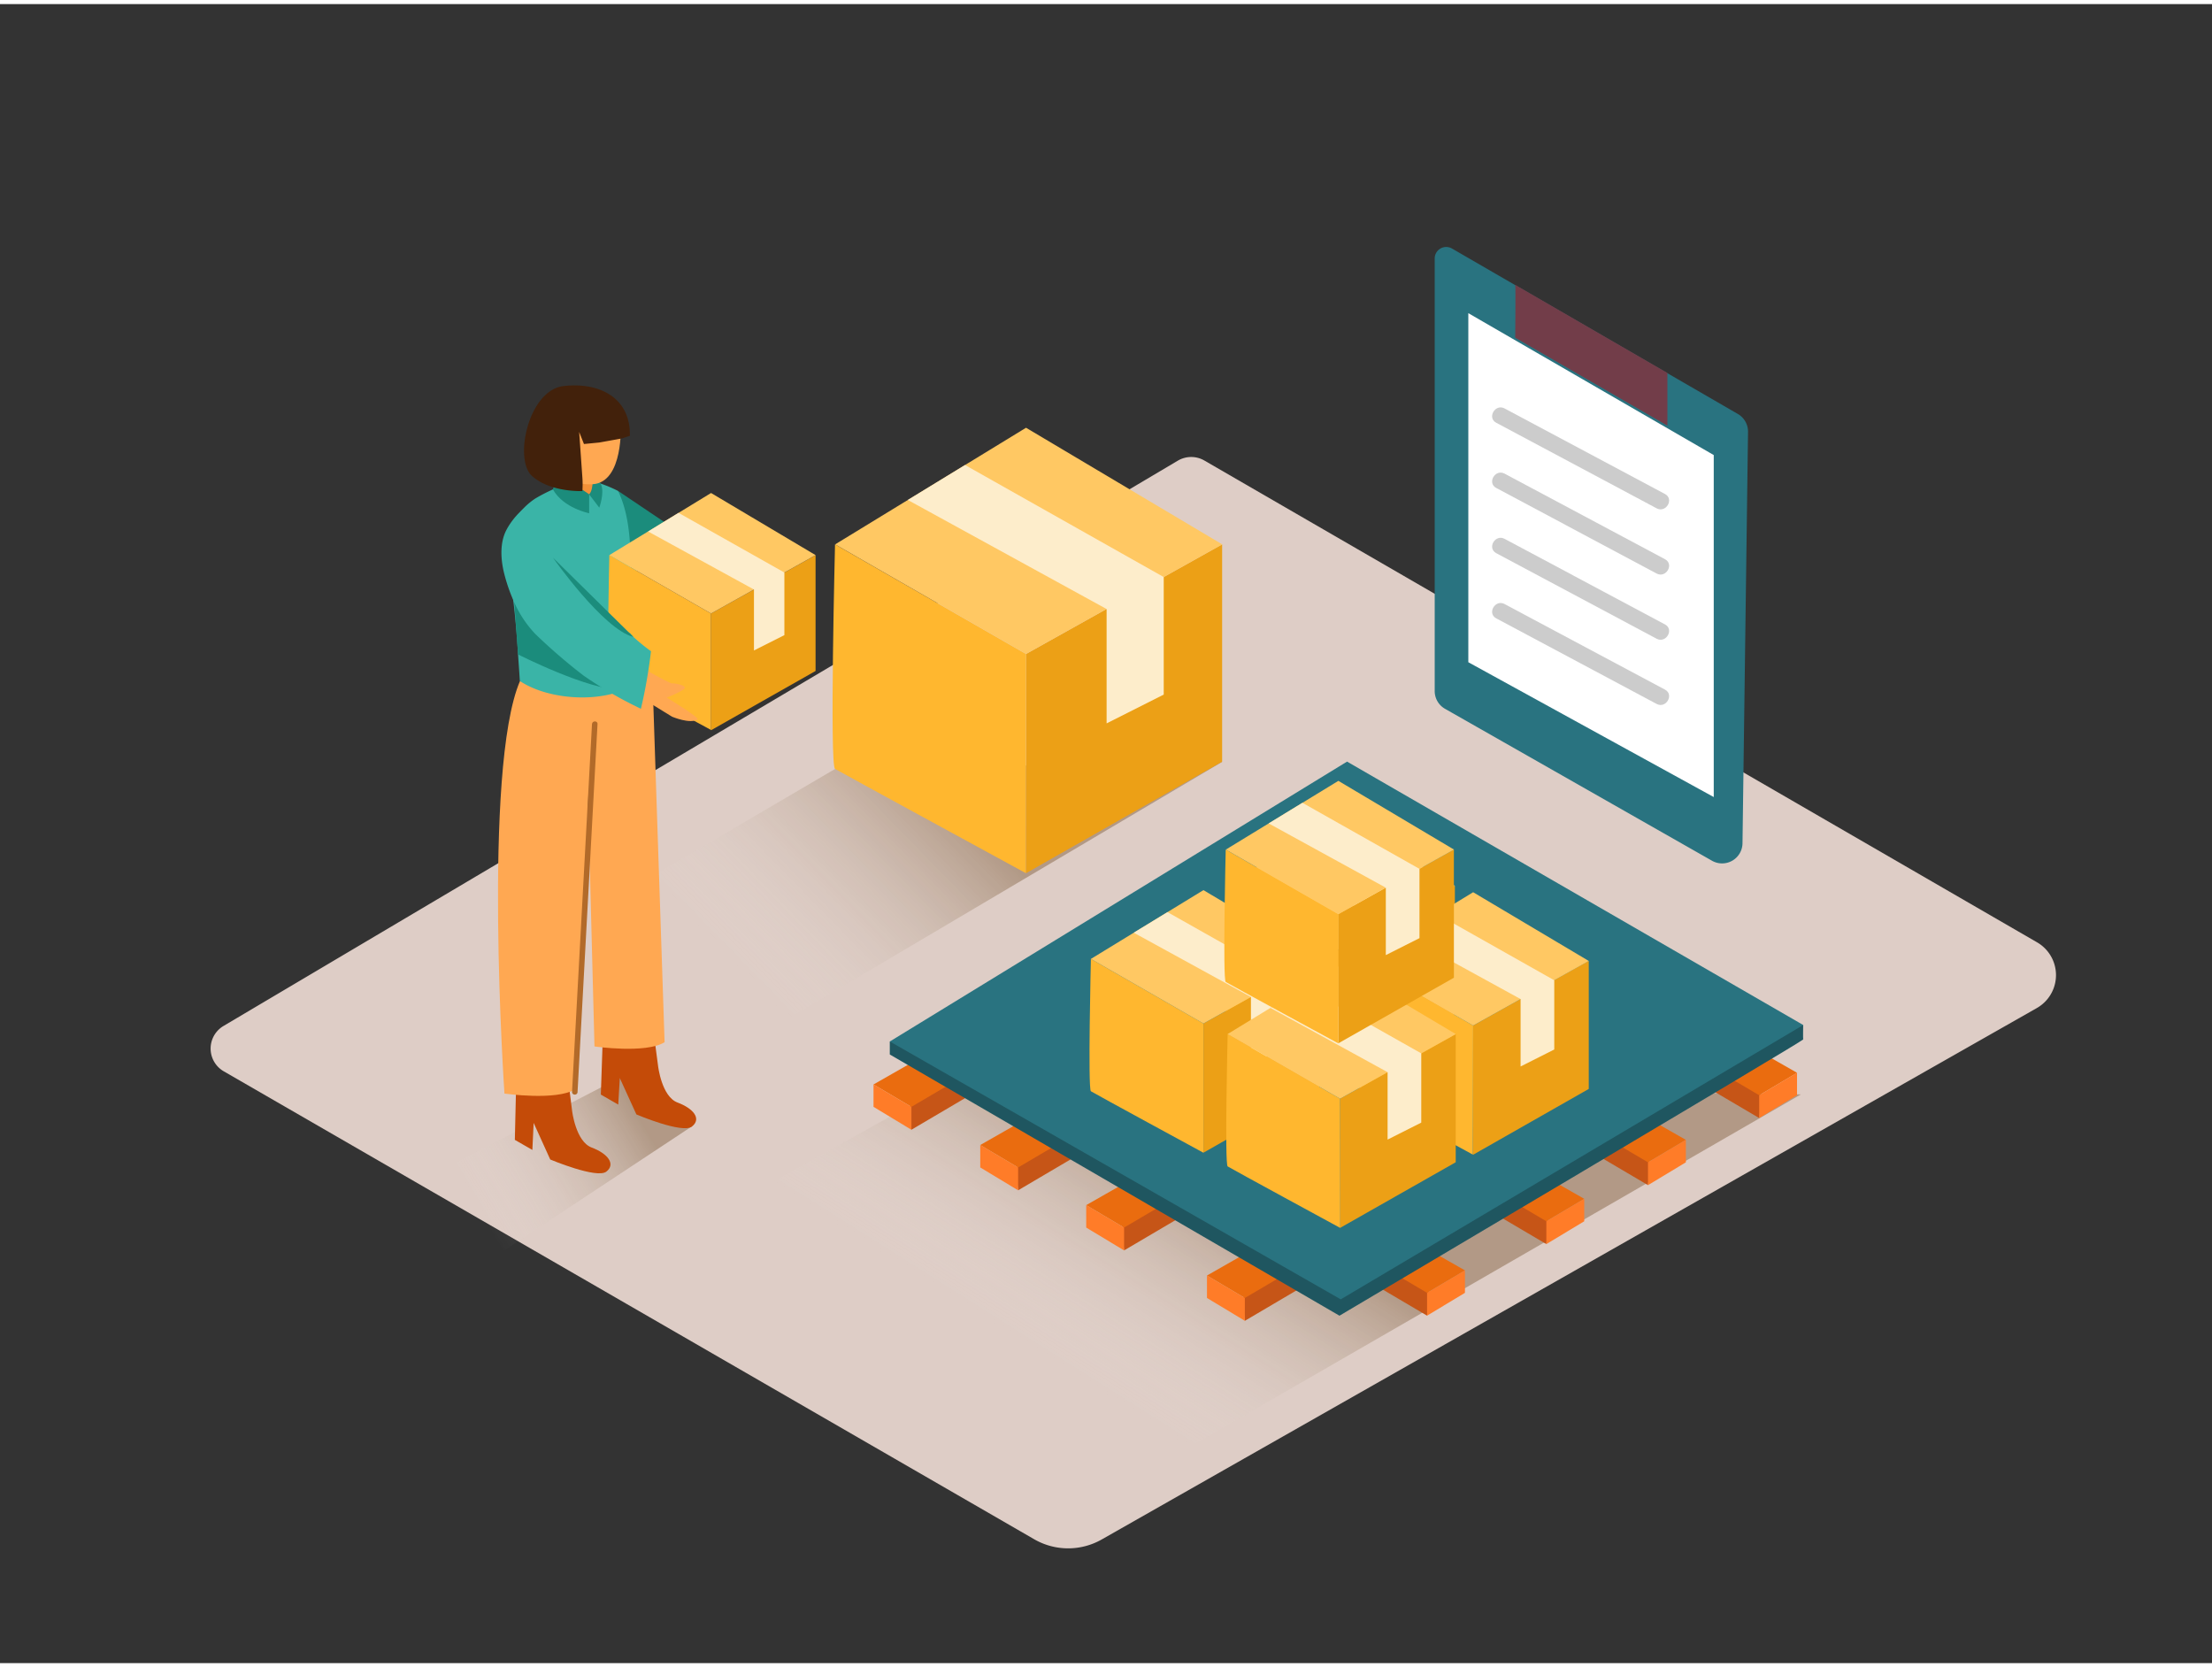 <svg id="Layer_1" data-name="Layer 1" xmlns="http://www.w3.org/2000/svg" xmlns:xlink="http://www.w3.org/1999/xlink" viewBox="0 0 400 300" width="406" height="306" class="illustration styles_illustrationTablet__1DWOa"><rect x="0" y="0" width="400" height="300" fill="#333333" stroke="none"/><defs><linearGradient id="linear-gradient" x1="132.13" y1="173.07" x2="167.22" y2="138.76" gradientUnits="userSpaceOnUse"><stop offset="0" stop-color="#fff" stop-opacity="0"></stop><stop offset="0.99" stop-color="#552d00"></stop></linearGradient><linearGradient id="linear-gradient-2" x1="196.89" y1="249.7" x2="220.5" y2="212.39" xlink:href="#linear-gradient"></linearGradient><linearGradient id="linear-gradient-3" x1="86.13" y1="217.49" x2="115.18" y2="200.23" xlink:href="#linear-gradient"></linearGradient></defs><title>61-70</title><path d="M40.49,193l146.56,84.62a12.28,12.28,0,0,0,12.21,0l169.09-96.09a6.85,6.85,0,0,0,0-11.88L217.81,82.55a4.75,4.75,0,0,0-4.8,0L40.44,184.77A4.75,4.75,0,0,0,40.49,193Z" fill="#decdc6"></path><polyline points="221.02 137.02 96.95 210.41 62.6 190.18 151.02 138.3" opacity="0.32" fill="url(#linear-gradient)"></polyline><polyline points="325.66 197.16 196.42 271.7 116.39 225.98 172.45 194.76" opacity="0.32" fill="url(#linear-gradient-2)"></polyline><polyline points="203.27 225.37 214.05 219.02 211.09 215.85 202.78 221.28" fill="#c65517"></polyline><polyline points="196.42 217.18 208.97 210.03 213.51 215.21 203.27 221.24" fill="#ea6c0f"></polyline><polygon points="203.27 221.24 196.42 217.18 196.42 221.24 203.27 225.37 203.27 221.24" fill="#ff7c28"></polygon><polyline points="184.11 214.5 194.89 208.15 191.94 204.98 183.63 210.41" fill="#c65517"></polyline><polyline points="177.26 206.31 189.81 199.16 194.35 204.34 184.11 210.37" fill="#ea6c0f"></polyline><polygon points="184.11 210.37 177.26 206.31 177.26 210.37 184.11 214.5 184.11 210.37" fill="#ff7c28"></polygon><polyline points="164.81 203.55 175.59 197.2 172.63 194.02 164.32 199.45" fill="#c65517"></polyline><polyline points="157.96 195.36 170.51 188.2 175.05 193.39 164.81 199.41" fill="#ea6c0f"></polyline><polygon points="164.81 199.41 157.96 195.36 157.96 199.41 164.81 203.55 164.81 199.41" fill="#ff7c28"></polygon><polyline points="225.11 238.1 235.89 231.75 232.93 228.57 224.62 234.01" fill="#c65517"></polyline><polyline points="218.26 229.91 230.81 222.75 235.35 227.94 225.11 233.97" fill="#ea6c0f"></polyline><polygon points="225.11 233.97 218.26 229.91 218.26 233.97 225.11 238.1 225.11 233.97" fill="#ff7c28"></polygon><polyline points="279.63 224.23 268.85 217.88 271.8 214.71 280.11 220.14" fill="#c65517"></polyline><polyline points="286.48 216.04 273.93 208.89 269.39 214.07 279.63 220.1" fill="#ea6c0f"></polyline><polygon points="279.63 220.1 286.48 216.04 286.48 220.1 279.63 224.23 279.63 220.1" fill="#ff7c28"></polygon><polyline points="298.01 213.57 287.23 207.22 290.18 204.05 298.49 209.48" fill="#c65517"></polyline><polyline points="304.86 205.38 292.31 198.23 287.77 203.41 298.01 209.44" fill="#ea6c0f"></polyline><polygon points="298.01 209.44 304.86 205.38 304.86 209.44 298.01 213.57 298.01 209.44" fill="#ff7c28"></polygon><polyline points="318.12 201.44 307.34 195.09 310.29 191.91 318.6 197.34" fill="#c65517"></polyline><polyline points="324.96 193.25 312.41 186.09 307.88 191.28 318.12 197.31" fill="#ea6c0f"></polyline><polygon points="318.12 197.31 324.96 193.25 324.96 197.31 318.12 201.44 318.12 197.31" fill="#ff7c28"></polygon><polyline points="258.06 237.17 247.28 230.82 250.23 227.65 258.54 233.08" fill="#c65517"></polyline><polyline points="264.91 228.98 252.35 221.83 247.82 227.01 258.06 233.04" fill="#ea6c0f"></polyline><polygon points="258.06 233.04 264.91 228.98 264.91 233.04 258.06 237.17 258.06 233.04" fill="#ff7c28"></polygon><path d="M160.91,187.59v2.35l81.31,47.23s83.9-49.69,83.85-49.95,0-2.61,0-2.61" fill="#297380"></path><path d="M160.91,187.59v2.35l81.31,47.23s83.9-49.69,83.85-49.95,0-2.61,0-2.61" opacity="0.25"></path><polygon points="242.45 234.22 326.08 184.61 243.59 136.98 160.91 187.59 242.45 234.22" fill="#297380"></polygon><path d="M242.18,194.47V171.11l20.91-11.68V182.6Z" fill="#eca016"></path><path d="M242.18,171.11l-20.35-11.68s-.57,23.55,0,23.93,20.35,11.12,20.35,11.12Z" fill="#ffb72f"></path><polygon points="221.83 159.43 242.18 146.99 263.09 159.43 242.18 171.11 221.83 159.43" fill="#ffc863"></polygon><polygon points="229.58 154.69 250.76 166.31 250.76 178.5 256.85 175.43 256.85 162.91 235.67 150.97 229.58 154.69" fill="#fdedcb"></polygon><path d="M217.62,207.7V184.34l20.91-11.68v23.17Z" fill="#eca016"></path><path d="M217.62,184.34l-20.35-11.68s-.57,23.55,0,23.93,20.35,11.12,20.35,11.12Z" fill="#ffb72f"></path><polygon points="197.27 172.66 217.62 160.22 238.53 172.66 217.62 184.34 197.27 172.66" fill="#ffc863"></polygon><polygon points="205.02 167.92 226.21 179.54 226.21 191.73 232.29 188.66 232.29 176.14 211.12 164.2 205.02 167.92" fill="#fdedcb"></polygon><path d="M266.39,208.07V184.71L287.3,173v23.17Z" fill="#eca016"></path><path d="M266.39,184.71,246,173s-.57,23.55,0,23.93,20.35,11.12,20.35,11.12Z" fill="#ffb72f"></path><polygon points="246.04 173.03 266.39 160.6 287.3 173.03 266.39 184.71 246.04 173.03" fill="#ffc863"></polygon><polygon points="253.79 168.3 274.97 179.92 274.97 192.11 281.06 189.04 281.06 176.52 259.88 164.57 253.79 168.3" fill="#fdedcb"></polygon><path d="M242.33,221.3V197.94l20.91-11.68v23.17Z" fill="#eca016"></path><path d="M242.33,197.94,222,186.25s-.57,23.55,0,23.93,20.35,11.12,20.35,11.12Z" fill="#ffb72f"></path><polygon points="221.99 186.25 242.33 173.82 263.25 186.25 242.33 197.94 221.99 186.25" fill="#ffc863"></polygon><polygon points="229.74 181.52 250.92 193.14 250.92 205.33 257.01 202.26 257.01 189.74 235.83 177.79 229.74 181.52" fill="#fdedcb"></polygon><path d="M242,187.93V164.57l20.91-11.68v23.17Z" fill="#eca016"></path><path d="M242,164.57l-20.35-11.68s-.57,23.55,0,23.93S242,187.93,242,187.93Z" fill="#ffb72f"></path><polygon points="221.67 152.89 242.02 140.46 262.93 152.89 242.02 164.57 221.67 152.89" fill="#ffc863"></polygon><polygon points="229.42 148.16 250.6 159.78 250.6 171.97 256.69 168.9 256.69 156.38 235.52 144.43 229.42 148.16" fill="#fdedcb"></polygon><path d="M185.54,157.16V117.52L221,97.7V137Z" fill="#eca016"></path><path d="M185.54,117.52,151,97.7s-1,40,0,40.6,34.52,18.86,34.52,18.86Z" fill="#ffb72f"></path><polygon points="151.02 97.7 185.54 76.61 221.02 97.7 185.54 117.52 151.02 97.7" fill="#ffc863"></polygon><polygon points="164.16 89.67 200.11 109.39 200.11 130.07 210.44 124.86 210.44 103.61 174.51 83.35 164.16 89.67" fill="#fdedcb"></polygon><polyline points="111.79 88.05 123.63 96.01 117.2 102.44 110.19 102.44" fill="#1b8c7c"></polyline><path d="M88.07,227.43l37.06-24.5L112,194.18,70.54,215.65C74.62,222.33,81.51,223,88.07,227.43Z" opacity="0.32" fill="url(#linear-gradient-3)"></path><path d="M103.45,200.09s.64,5.59,3.55,6.68,4.39,3,2.65,4.35-10.15-2.19-10.15-2.19l-3-6.62-.23,4.89-3.17-1.82.41-17.68,8.68,2.35Z" fill="#c44b08"></path><path d="M119,192s.63,5.55,3.52,6.63,4.36,2.93,2.63,4.32-10.07-2.17-10.07-2.17l-3-6.57L111.8,199l-3.15-1.81.57-16.66,8.45,1.44Z" fill="#c44b08"></path><path d="M107.27,123.74,104,196.23c-3.39,2.12-12.78.78-12.78.78s-4-58.72,2.81-74.6" fill="#ffa852"></path><path d="M105.67,117.91l1.83,70.58s9.32,1.34,12.68-.77l-2.43-72.88" fill="#ffa852"></path><path d="M94,122.4c4.35,2.91,11.83,3.82,17.39,2.13a16.23,16.23,0,0,0,3.12-2.66c-.23-5.5-.51-11-.48-16.52s.23-12.13-2.26-17.31a23.57,23.57,0,0,0-4.91-1.86c-2.58-.66-7.93,1.93-10.11,3.26A12.39,12.39,0,0,0,91.35,98a163.39,163.39,0,0,1,2.33,19.6C93.78,119.18,93.91,120.79,94,122.4Z" fill="#3ab4a7"></path><path d="M107.73,84.67s-.08,3.8-1.58,4.38-5.21-1.37-5.25-2.45,2.54-3.38,2.54-3.38" fill="#f49138"></path><path d="M100,87.79l.64-3.06,5.9,3.91v3.43S101.92,91.17,100,87.79Z" fill="#1b8c7c"></path><path d="M106.53,88.65l1.84,2.41s1-2.7.3-4.24-1.56-1.76-1.56-1.76S107.44,87.74,106.53,88.65Z" fill="#1b8c7c"></path><path d="M112.25,75.92s.58,10.53-5.06,10.9-5.12-4.1-5.12-4.1-1.45-9.57,3.67-10.3S112.25,75.92,112.25,75.92Z" fill="#ffa852"></path><path d="M108.37,79.28l-2.77.27-.87-2.19.58,8.21a16.68,16.68,0,0,1,0,2.49s-5.77.27-9.11-2.73-.63-15.52,5.7-16.26,12.15,2,12,9l-1.37.46Z" fill="#42210b"></path><path d="M128.58,131.31V110.2l18.9-10.55v20.94Z" fill="#eca016"></path><path d="M128.58,110.2,110.19,99.64s-.51,21.28,0,21.62,18.39,10,18.39,10Z" fill="#ffb72f"></path><polygon points="110.19 99.64 128.58 88.41 147.48 99.64 128.58 110.2 110.19 99.64" fill="#ffc863"></polygon><polygon points="117.2 95.37 136.34 105.86 136.34 116.88 141.84 114.11 141.84 102.79 122.7 92 117.2 95.37" fill="#fdedcb"></polygon><path d="M112.27,123.16l9.26,5.7s3.28,1.39,4.61.48c.43-.29-5.57-3.93-5.57-3.93s3.28-1.3,3.28-1.79-1.87-.84-2.32-.78-7.12-3.78-7.12-3.78Z" fill="#ffa852"></path><path d="M93,108.2l.68,9.4s12.91,6.56,18.59,6.33S93,108.2,93,108.2Z" fill="#1b8c7c"></path><path d="M114.54,114.44a6.85,6.85,0,0,1-.59-.67,28.07,28.07,0,0,1-7.76-6.07c-2.17-2.33-4.86-5.32-5.77-8.4a.67.67,0,0,1,0-.12,14.68,14.68,0,0,1-1.54-8.78,1.77,1.77,0,0,0-1.07-.55c-2.54.1-5.21,3.19-6.3,5.37s-1,5-.38,7.58A31,31,0,0,0,93,108.2a20.18,20.18,0,0,0,3.78,5.68,101.67,101.67,0,0,0,8.75,7.55,73.85,73.85,0,0,0,10.37,6,92.48,92.48,0,0,0,1.82-10.41A36.14,36.14,0,0,1,114.54,114.44Z" fill="#3ab4a7"></path><path d="M100,100.11s9.07,12.94,14.55,14.33Z" fill="#1b8c7c"></path><path d="M107.05,130.19l-3.61,66.53c0,.64,1,.64,1,0l3.61-66.53C108.09,129.55,107.09,129.55,107.05,130.19Z" fill="#b26a29"></path><path d="M316.1,77.34l-1,74.41a3.69,3.69,0,0,1-5.51,3.16L261.3,127.43a3.69,3.69,0,0,1-1.86-3.21V46a2.08,2.08,0,0,1,3.12-1.8l51.7,29.92A3.69,3.69,0,0,1,316.1,77.34Z" fill="#297380"></path><path d="M274,50.77c.09.05,0,9.56,0,9.56l27.52,15.9V66.7Z" fill="#723d49"></path><polygon points="265.52 55.89 309.9 81.55 309.9 143.39 265.52 119.01 265.52 55.89" fill="#fff"></polygon><line x1="271.33" y1="74.41" x2="300.3" y2="89.88" fill="#fff"></line><path d="M270.57,75.71l29,15.47c1.7.91,3.22-1.68,1.51-2.59l-29-15.47c-1.7-.91-3.22,1.68-1.51,2.59Z" fill="#ccc"></path><line x1="271.33" y1="86.2" x2="300.3" y2="101.67" fill="#fff"></line><path d="M270.57,87.5l29,15.47c1.7.91,3.22-1.68,1.51-2.59l-29-15.47c-1.7-.91-3.22,1.68-1.51,2.59Z" fill="#ccc"></path><line x1="271.33" y1="98" x2="300.3" y2="113.47" fill="#fff"></line><path d="M270.57,99.29l29,15.47c1.7.91,3.22-1.68,1.51-2.59l-29-15.47c-1.7-.91-3.22,1.68-1.51,2.59Z" fill="#ccc"></path><line x1="271.33" y1="109.79" x2="300.3" y2="125.26" fill="#fff"></line><path d="M270.57,111.08l29,15.47c1.7.91,3.22-1.68,1.51-2.59l-29-15.47c-1.7-.91-3.22,1.68-1.51,2.59Z" fill="#ccc"></path></svg>